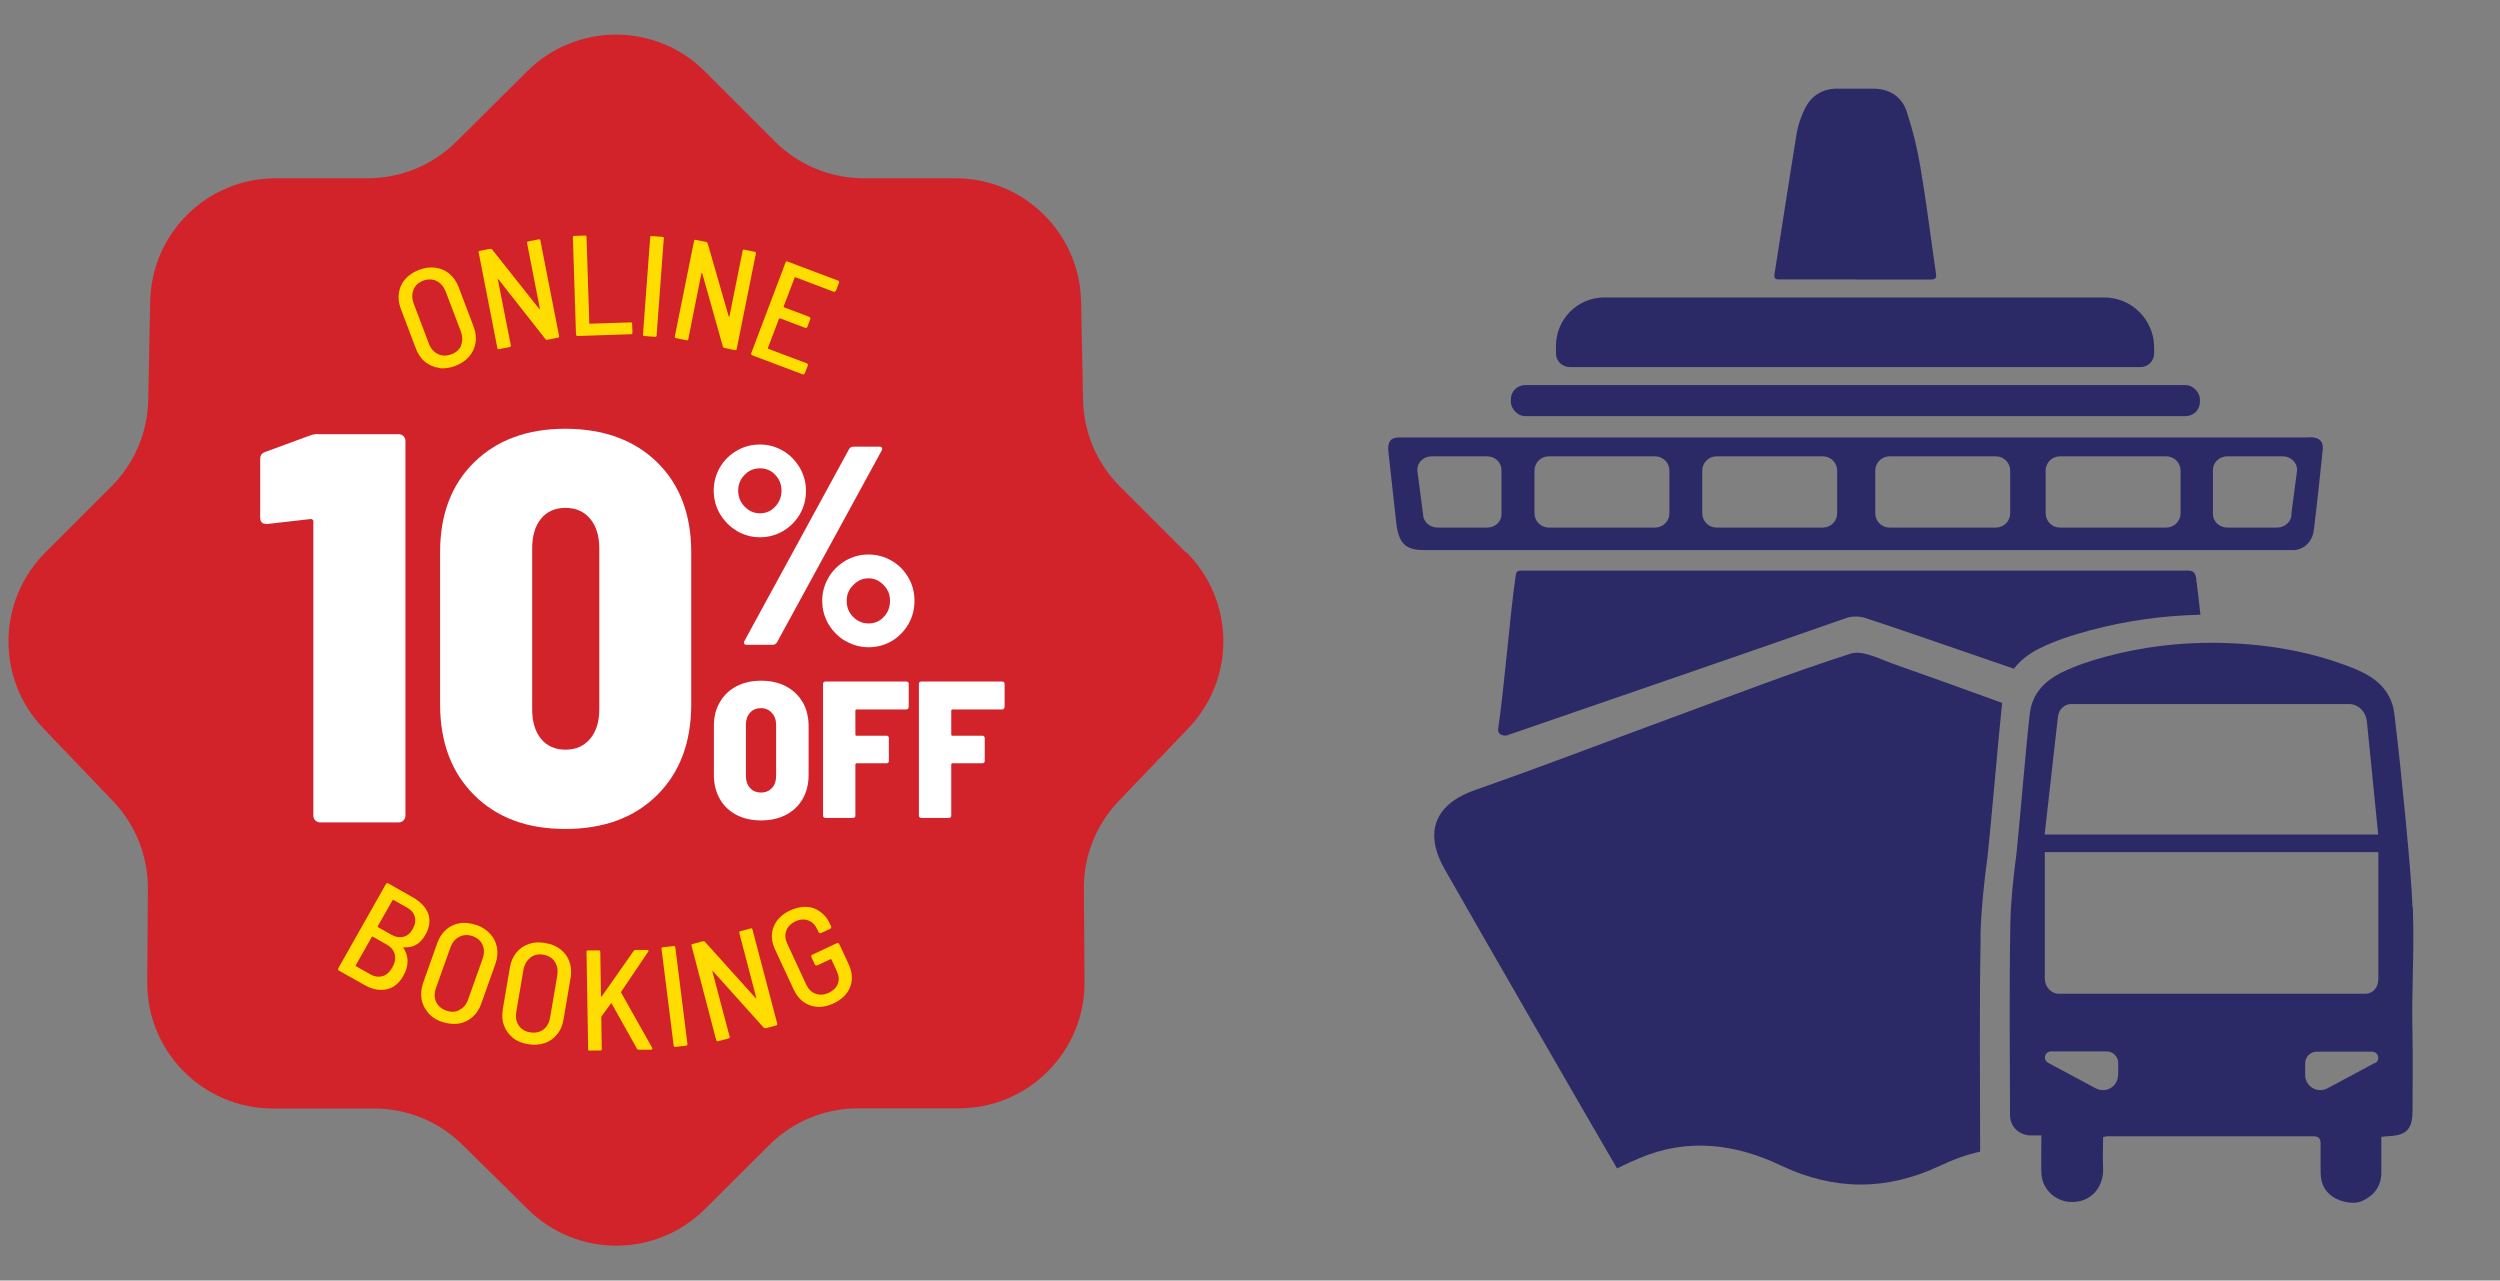 <?xml version="1.0" encoding="UTF-8"?><svg id="a" xmlns="http://www.w3.org/2000/svg" width="152.3" height="78.01" viewBox="0 0 152.3 78.01"><rect x="0" y="0" width="152.3" height="78.01" fill="#808080" stroke="none"/><path d="m72.25,33.66l-4.03-4.03c-1.4-1.4-2.2-3.28-2.24-5.26l-.12-6.01c-.09-4.17-3.49-7.5-7.65-7.5h-5.59c-2.03,0-3.98-.81-5.41-2.24l-4.27-4.27c-2.98-2.98-7.81-2.99-10.81-.02l-4.34,4.31c-1.43,1.42-3.37,2.22-5.39,2.22h-5.6c-4.17,0-7.57,3.33-7.65,7.5l-.12,6.01c-.04,1.98-.84,3.86-2.24,5.26l-4.03,4.03c-2.94,2.94-3,7.7-.12,10.71l4.24,4.43c1.38,1.44,2.14,3.36,2.13,5.35l-.04,5.67c-.03,4.25,3.4,7.71,7.66,7.71h6.16c2.01,0,3.94.79,5.37,2.2l4.01,3.95c2.99,2.95,7.79,2.94,10.77-.02l3.93-3.91c1.43-1.43,3.37-2.23,5.4-2.23h6.14c4.25,0,7.69-3.46,7.66-7.71l-.04-5.67c-.02-1.99.75-3.91,2.13-5.35l4.24-4.43c2.88-3.01,2.83-7.76-.12-10.71h-.03,0Z" fill="#d2232a" stroke-width="0"/><path d="m19.36,26.45h4.93c.11,0,.21.04.29.12s.12.18.12.29v22.83c0,.11-.04.21-.12.29s-.17.12-.29.12h-4.79c-.11,0-.21-.04-.29-.12-.08-.08-.12-.17-.12-.29v-17.93c0-.09-.06-.14-.17-.14l-2.63.3h-.07c-.25,0-.37-.14-.37-.41v-3.55c0-.23.11-.37.34-.44l2.67-.98c.18-.07.35-.1.51-.1h0Z" fill="#fff" stroke-width="0"/><path d="m28.89,48.44c-1.38-1.37-2.08-3.22-2.08-5.54v-9.25c0-2.3.69-4.13,2.08-5.49s3.24-2.04,5.55-2.04,4.2.68,5.59,2.04,2.08,3.19,2.08,5.49v9.25c0,2.32-.69,4.16-2.08,5.54-1.38,1.37-3.25,2.06-5.59,2.06s-4.17-.69-5.55-2.06Zm7.06-3.43c.37-.44.56-1.04.56-1.81v-9.79c0-.76-.19-1.37-.56-1.81s-.87-.66-1.5-.66-1.13.22-1.49.66-.54,1.04-.54,1.81v9.79c0,.77.18,1.37.54,1.81.36.44.86.66,1.49.66s1.13-.22,1.5-.66Z" fill="#fff" stroke-width="0"/><path d="m44.89,32.34c-.43-.25-.77-.6-1.03-1.03-.25-.43-.38-.91-.38-1.42s.13-.99.38-1.42.6-.77,1.03-1.02.9-.37,1.41-.37.97.13,1.4.38.76.6,1.02,1.03c.25.43.38.9.38,1.41s-.12.99-.37,1.42-.59.77-1.02,1.03c-.43.25-.9.38-1.41.38s-.97-.13-1.41-.38h0Zm2.34-1.48c.25-.27.38-.6.38-.97s-.13-.7-.38-.96c-.25-.27-.56-.4-.93-.4s-.68.13-.94.4c-.26.26-.39.59-.39.96s.13.7.39.97.57.41.94.41.68-.14.93-.41Zm-1.9,8.36s-.02-.1.02-.17l6.38-11.7c.06-.09.14-.14.26-.14h1.59c.08,0,.13.02.15.07s.02.1-.02.17l-6.38,11.69c-.06.09-.14.14-.26.14h-1.59c-.08,0-.13-.02-.15-.07h0Zm6.17-.17c-.43-.25-.77-.6-1.03-1.03-.25-.43-.38-.9-.38-1.42s.13-.97.38-1.41c.25-.43.6-.77,1.03-1.03.43-.25.9-.38,1.41-.38s.97.13,1.41.38c.43.25.77.59,1.02,1.03.25.43.37.9.37,1.41s-.12.99-.37,1.42c-.25.43-.58.77-1.01,1.03-.43.25-.9.38-1.41.38s-.97-.13-1.41-.38h-.01Zm2.34-1.47c.25-.26.38-.59.38-.98s-.13-.69-.39-.96-.57-.41-.92-.41-.67.14-.93.41c-.27.27-.4.59-.4.96,0,.39.13.72.39.98s.57.4.94.4.68-.13.93-.4Z" fill="#fff" stroke-width="0"/><path d="m44.86,49.64c-.44-.23-.77-.55-1.01-.97-.24-.42-.36-.91-.36-1.46v-2.99c0-.55.12-1.03.36-1.44.24-.42.58-.74,1.01-.97.44-.23.94-.34,1.51-.34s1.07.11,1.51.34.77.55,1.02.97c.24.42.36.9.36,1.44v2.99c0,.55-.12,1.04-.36,1.46s-.58.74-1.02.97-.94.34-1.51.34-1.07-.11-1.51-.34Zm2.17-1.63c.17-.19.25-.43.25-.73v-3.11c0-.3-.08-.55-.26-.74-.17-.19-.39-.29-.66-.29s-.5.09-.67.28-.25.43-.25.74v3.11c0,.3.08.54.25.73s.39.28.67.28.5-.09.67-.28h0Z" fill="#fff" stroke-width="0"/><path d="m55.32,43.18s-.06.04-.1.04h-3.05s-.06.02-.06.06v1.48s.02.06.06.06h1.84s.07,0,.1.04c.03.03.04.06.04.1v1.4s0,.07-.04.1c-.03.03-.06.04-.1.04h-1.84s-.06.02-.06.06v3.13s0,.07-.04.1c-.03.03-.06.04-.1.04h-1.69s-.07,0-.1-.04-.04-.06-.04-.1v-8.03s0-.07.04-.1c.03-.03.06-.04.1-.04h4.94s.07,0,.1.04c.03.03.04.06.04.1v1.4s0,.07-.04.1c0,0,0,.02,0,.02Z" fill="#fff" stroke-width="0"/><path d="m61.16,43.18s-.06.04-.1.04h-3.05s-.06.02-.06.06v1.48s.02.06.06.06h1.84s.07,0,.1.04c.03.03.04.06.04.1v1.4s0,.07-.04.1c-.03.03-.06.04-.1.04h-1.84s-.06.02-.06.06v3.13s0,.07-.04.1c-.03.03-.06.04-.1.04h-1.69s-.07,0-.1-.04-.04-.06-.04-.1v-8.03s0-.07.04-.1c.03-.03.06-.04.1-.04h4.94s.07,0,.1.04c.03.03.04.06.04.1v1.4s0,.07-.04.1c0,0,0,.02,0,.02Z" fill="#fff" stroke-width="0"/><path d="m26.74,22.41c-.32-.04-.6-.17-.85-.37s-.43-.48-.56-.82l-.91-2.4c-.13-.34-.17-.66-.12-.98s.18-.6.39-.84.49-.43.84-.56.68-.18,1-.13c.32.04.61.17.85.37.25.21.43.48.56.81l.91,2.4c.13.34.17.67.12.99s-.18.6-.39.84c-.21.25-.49.43-.84.57-.35.13-.68.18-1,.13h0Zm1.34-1.36c.11-.25.11-.53,0-.84l-.93-2.45c-.12-.3-.3-.52-.55-.64s-.52-.13-.82-.02c-.29.11-.49.29-.59.55s-.1.54.01.84l.93,2.45c.11.3.3.51.55.63.25.12.52.12.81.02.29-.11.5-.29.61-.55h-.02Z" fill="#fd0" stroke-width="0"/><path d="m30.3,21.21l-1.14-5.83c-.01-.06.01-.09.07-.1l.64-.12s.09,0,.11.04l2.88,3.63s.02.01.03.01,0-.01,0-.03l-.78-4c0-.06,0-.09.07-.1l.64-.13c.06-.01.09.01.1.07l1.14,5.82c0,.06,0,.09-.07.1l-.65.13s-.09,0-.11-.04l-2.87-3.65s-.02-.01-.03-.01-.01.01,0,.03l.79,4.01c.01.06-.01.09-.07.1l-.65.13c-.06.01-.09-.01-.1-.07h0Z" fill="#fd0" stroke-width="0"/><path d="m35.09,20.39l-.19-5.93c0-.06.03-.09.08-.09l.66-.02c.06,0,.09.03.09.08l.17,5.26s0,.04.04.03l2.48-.08c.06,0,.09.03.09.08l.02.55c0,.06-.03.09-.08.09l-3.26.11c-.06,0-.09-.03-.09-.08h-.01Z" fill="#fd0" stroke-width="0"/><path d="m39.17,20.38l.44-5.92c0-.06.04-.09.09-.08l.66.05c.06,0,.09.04.08.09l-.44,5.92c0,.06-.04.09-.09.08l-.66-.05c-.06,0-.09-.04-.08-.09Z" fill="#fd0" stroke-width="0"/><path d="m41.11,20.5l1.17-5.82c0-.06.05-.08.1-.07l.64.13s.08.04.09.08l1.28,4.45s.02.02.03.02.02,0,.02-.02l.8-3.99c0-.06.05-.08.1-.07l.64.13c.06.01.08.05.07.1l-1.17,5.82c0,.06-.05.08-.1.07l-.65-.13s-.08-.04-.09-.08l-1.26-4.47s-.02-.02-.03-.02,0,0-.02.02l-.8,4.01c0,.06-.05.08-.1.07l-.65-.13c-.06-.01-.08-.05-.07-.1Z" fill="#fd0" stroke-width="0"/><path d="m50.83,17.79l-2.37-.9s-.04,0-.05.02l-.67,1.76s0,.04.02.05l1.56.59s.07.06.05.11l-.19.51s-.06.07-.11.05l-1.56-.59s-.04,0-.05.02l-.68,1.79s0,.04.02.05l2.37.89s.07.06.05.11l-.2.51s-.06.07-.11.05l-3.1-1.17s-.07-.06-.05-.11l2.1-5.55c.02-.05.06-.07.11-.05l3.1,1.17s.07.06.05.11l-.2.51s-.06.07-.11.05c0,0,.02.02.02.02Z" fill="#fd0" stroke-width="0"/><path d="m23.55,60.27c-.43.09-.87,0-1.34-.26l-1.58-.89s-.06-.07-.03-.12l2.92-5.16s.07-.06.12-.03l1.5.85c.49.28.81.62.95,1.01.14.4.08.83-.18,1.29-.31.54-.74.79-1.31.75-.03,0-.04,0-.02.04.16.25.25.52.25.8s-.08.58-.25.88c-.26.47-.6.75-1.03.84Zm-.25-.8c.24-.07.44-.25.6-.53s.21-.54.15-.79-.22-.45-.48-.6l-.86-.49h-.05l-.99,1.75s0,.04.01.05l.87.49c.26.15.52.19.75.11h0Zm.62-4.64l-.91,1.6s0,.04.01.05l.82.46c.26.15.51.19.74.13s.42-.22.56-.47c.15-.27.2-.52.13-.75-.06-.23-.23-.43-.49-.57l-.82-.46h-.05.01Z" fill="#fd0" stroke-width="0"/><path d="m26.08,61.69c-.21-.24-.35-.52-.4-.83-.05-.32-.02-.65.1-.99l.86-2.42c.12-.34.3-.61.54-.82.24-.21.52-.34.84-.39s.65,0,1,.11.63.31.85.55c.22.24.35.52.41.84.05.32.02.64-.1.98l-.86,2.42c-.12.35-.31.62-.55.83s-.52.34-.84.39-.66,0-1.01-.11-.63-.31-.85-.55h0Zm1.91-.17c.25-.12.43-.34.53-.64l.88-2.47c.11-.31.11-.59,0-.84-.11-.26-.32-.44-.61-.54-.29-.1-.56-.09-.81.04s-.43.34-.54.65l-.88,2.47c-.11.3-.11.58,0,.83s.32.43.61.54c.3.11.57.1.81-.02v-.02h.01Z" fill="#fd0" stroke-width="0"/><path d="m31.24,63.22c-.25-.2-.43-.45-.54-.75s-.13-.63-.07-.99l.43-2.53c.06-.36.19-.66.39-.91.2-.25.46-.43.76-.53.3-.11.64-.13,1.01-.06.37.06.68.19.93.39.26.2.44.45.54.75.11.3.13.63.07.99l-.43,2.53c-.06.36-.19.67-.4.91-.2.25-.46.43-.76.53-.31.1-.64.12-1.01.06-.37-.06-.68-.19-.93-.39h.01Zm1.85-.49c.22-.16.36-.4.42-.73l.44-2.58c.05-.32,0-.6-.15-.83-.15-.23-.39-.38-.7-.43-.3-.05-.57,0-.79.18s-.36.41-.42.73l-.44,2.58c-.05.32,0,.59.15.82s.39.37.69.42c.31.05.58,0,.8-.16Z" fill="#fd0" stroke-width="0"/><path d="m35.83,63.92l-.1-5.93c0-.06.03-.09.09-.09h.66c.06,0,.09.02.09.08l.04,2.7s0,.02.02.02h.03l1.95-2.78s.06-.05.1-.05h.72s.06,0,.07.02,0,.05,0,.07l-1.66,2.46v.05l1.9,3.38v.04s0,.03-.02.04c-.02,0-.03.02-.06.02h-.74s-.09,0-.11-.05l-1.55-2.77s-.03-.04-.04,0l-.57.78s-.02.03-.02.04l.03,1.96c0,.06-.03.09-.09.09h-.66c-.06,0-.09-.02-.09-.07h.02,0Z" fill="#fd0" stroke-width="0"/><path d="m41.04,63.7l-.74-5.89c0-.06.02-.09.08-.1l.66-.08c.06,0,.09.02.1.08l.74,5.89c0,.06-.02.09-.08.1l-.66.08c-.06,0-.09-.02-.1-.08Z" fill="#fd0" stroke-width="0"/><path d="m43.63,63.36l-1.5-5.74c-.02-.06,0-.09.06-.11l.63-.17s.09,0,.12.03l3.1,3.44h.03v-.03l-1.03-3.94c0-.06,0-.09.06-.11l.63-.17c.06-.02.09,0,.11.06l1.51,5.74c0,.06,0,.09-.06.11l-.64.17s-.09,0-.12-.03l-3.1-3.45h-.03v.03l1.05,3.96c.02.06,0,.09-.06.11l-.64.17c-.06.02-.09,0-.11-.06h-.01Z" fill="#fd0" stroke-width="0"/><path d="m49.36,61.25c-.44-.15-.77-.47-1-.95l-1.15-2.47c-.22-.48-.25-.94-.08-1.37s.51-.77,1.01-1c.33-.15.66-.23.97-.21.31,0,.59.1.84.28.25.17.45.41.59.71l.1.21s0,.09-.04.12l-.6.28s-.09,0-.12-.04l-.1-.21c-.12-.26-.3-.44-.55-.53-.24-.09-.51-.07-.78.06s-.46.32-.55.57-.07.51.06.79l1.16,2.5c.13.27.32.46.57.55s.52.07.8-.06c.27-.13.46-.31.55-.54s.07-.49-.05-.75l-.34-.74s-.03-.03-.05-.02l-.83.39s-.09,0-.12-.04l-.23-.49s0-.09.04-.12l1.54-.72s.09,0,.12.04l.57,1.23c.24.51.27.98.1,1.41s-.51.77-1.02,1c-.5.23-.97.27-1.41.12h0Z" fill="#fd0" stroke-width="0"/><path d="m113.04,17.02h-4.57c-.21,0-.42.03-.37-.31.46-2.88.89-5.74,1.36-8.62.08-.49.26-.97.47-1.42.38-.81,1.05-1.26,1.97-1.27h2.2c.99,0,1.75.47,2.05,1.38.37,1.11.65,2.25.84,3.39.37,2.15.63,4.33.95,6.49.05.33-.08.37-.35.37h-4.57.02Z" fill="#2c2967" stroke-width="0"/><rect x="92.04" y="23.46" width="41.98" height="1.89" rx=".87" ry=".87" fill="#2c2967" stroke-width="0"/><path d="m97.74,18.12h30.44c1.69,0,3.05,1.37,3.05,3.05v.36c0,.46-.37.83-.83.83h-34.78c-.46,0-.83-.37-.83-.83v-.46c0-1.63,1.32-2.95,2.95-2.95Z" fill="#2c2967" stroke-width="0"/><path d="m120.65,57.07c.02-1.4.23-3.48.43-4.87.23-2.12.65-7.12.89-9.38-2.21-.8-4.42-1.6-6.64-2.38-.84-.3-1.86-.85-2.59-.62-3.68,1.18-7.31,2.59-10.94,3.92-3.97,1.46-7.93,2.99-11.92,4.38-2.46.86-3.17,2.56-1.86,4.85,2.14,3.77,9.35,16.27,10.49,18.21,0,0,.53-.27,1.35-.62,2.94-1.25,5.83-.89,8.63.44,3.27,1.55,6.46,1.55,9.73,0,.78-.37,1.58-.66,2.41-.84,0-4.36-.05-8.73.03-13.09Z" fill="#2c2967" stroke-width="0"/><path d="m124.19,39.53c.99-.5,2.06-.84,3.14-1.13,2.2-.59,4.45-.9,6.72-.95-.09-.84-.18-1.61-.26-2.21-.06-.38-.18-.48-.55-.48-6.73,0-13.46,0-20.19,0h-20.32c-.22,0-.36.02-.39.28-.35,2.35-.71,6.98-1.07,9.33-.07.5.5.44.5.44,0,0,16.92-5.82,20.82-7.2.29-.07.63-.07.92,0,1.09.34,5.02,1.69,9.18,3.13.38-.51.91-.91,1.52-1.22h0Z" fill="#2c2967" stroke-width="0"/><path d="m124.56,50.84l.81-7.18c.05-.44.39-.77.81-.77h16.92c.55,0,1.02.45,1.09,1.05l.69,6.9s-20.32,0-20.32,0Zm20.32,8.86c0,.47-.35.84-.78.84h-18.67c-.48,0-.86-.42-.86-.94v-7.69h20.32v7.78h0Zm-.2,5.05l-2.89,1.55c-.62.33-1.36-.12-1.36-.81v-.72c0-.38.32-.7.7-.7h3.38c.39,0,.52.52.18.7m-15.66.72c0,.7-.74,1.14-1.36.81l-2.89-1.55c-.35-.19-.22-.7.18-.7h3.38c.38,0,.7.32.7.7v.72h0Zm17.94-10.21c-.05-1.97-.78-9.15-1-10.87-.07-.51-.08-1.02-.23-1.5-.37-1.19-1.36-1.8-2.42-2.22-2.65-1.05-5.44-1.49-8.27-1.53-2.29-.03-4.55.25-6.76.84-.94.25-1.87.56-2.74.99-.98.5-1.74,1.25-1.89,2.45-.21,1.69-.61,6.6-.82,8.6-.17,1.22-.36,3.03-.37,4.24-.07,3.89-.03,7.77-.02,11.66,0,.67.51,1.18,1.19,1.23.22,0,.44,0,.72,0,0,.81-.02,1.54,0,2.28.03.96.79,1.7,1.72,1.77,1.31.09,2.09-.93,2.04-2.04-.03-.64,0-1.28,0-1.91.14-.03.2-.05.24-.05,4.19,0,8.37,0,12.56,0,.37,0,.45.17.45.48v1.64c0,.52.1,1,.52,1.39.48.46,1.43.69,2,.44.73-.33,1.16-.88,1.18-1.7,0-.73,0-1.47,0-2.21.17-.02.27-.04.37-.04,1.16-.04,1.53-.41,1.53-1.57,0-1.5.03-2.99,0-4.49-.07-3.14.12-4.76.02-7.86" fill="#2c2967" stroke-width="0"/><path d="m140.96,26.65c-.21-.02-.41,0-.61,0h-55.14c-.5,0-.69.29-.63.86.16,1.42.31,2.84.47,4.26.14,1.32.55,1.74,1.69,1.74h52.62c.15,0,.3,0,.45,0,.59-.07,1.07-.54,1.15-1.23.2-1.62.37-3.25.54-4.88.05-.44-.16-.7-.53-.74h0Zm-49.48,4.66c0,.46-.39.83-.88.83h-3.03c-.49,0-.88-.37-.88-.83l-.35-2.68c0-.46.39-.83.88-.83h3.37c.49,0,.88.37.88.83v2.68Zm10.22-.04c0,.48-.39.87-.87.87h-6.48c-.48,0-.87-.39-.87-.87v-2.6c0-.48.39-.87.87-.87h6.48c.48,0,.87.39.87.87v2.6Zm10.22,0c0,.48-.39.87-.87.87h-6.48c-.48,0-.87-.39-.87-.87v-2.6c0-.48.39-.87.87-.87h6.48c.48,0,.87.39.87.87v2.6Zm10.54,0c0,.48-.39.87-.87.87h-6.48c-.48,0-.87-.39-.87-.87v-2.6c0-.48.39-.87.87-.87h6.48c.48,0,.87.39.87.87v2.6Zm10.38,0c0,.48-.39.87-.87.87h-6.48c-.48,0-.87-.39-.87-.87v-2.6c0-.48.39-.87.87-.87h6.48c.48,0,.87.39.87.87v2.6Zm6.76.04c0,.46-.39.83-.88.83h-3.03c-.49,0-.88-.37-.88-.83v-2.68c0-.46.39-.83.88-.83h3.37c.49,0,.88.37.88.83l-.35,2.68Z" fill="#2c2967" stroke-width="0"/></svg>
